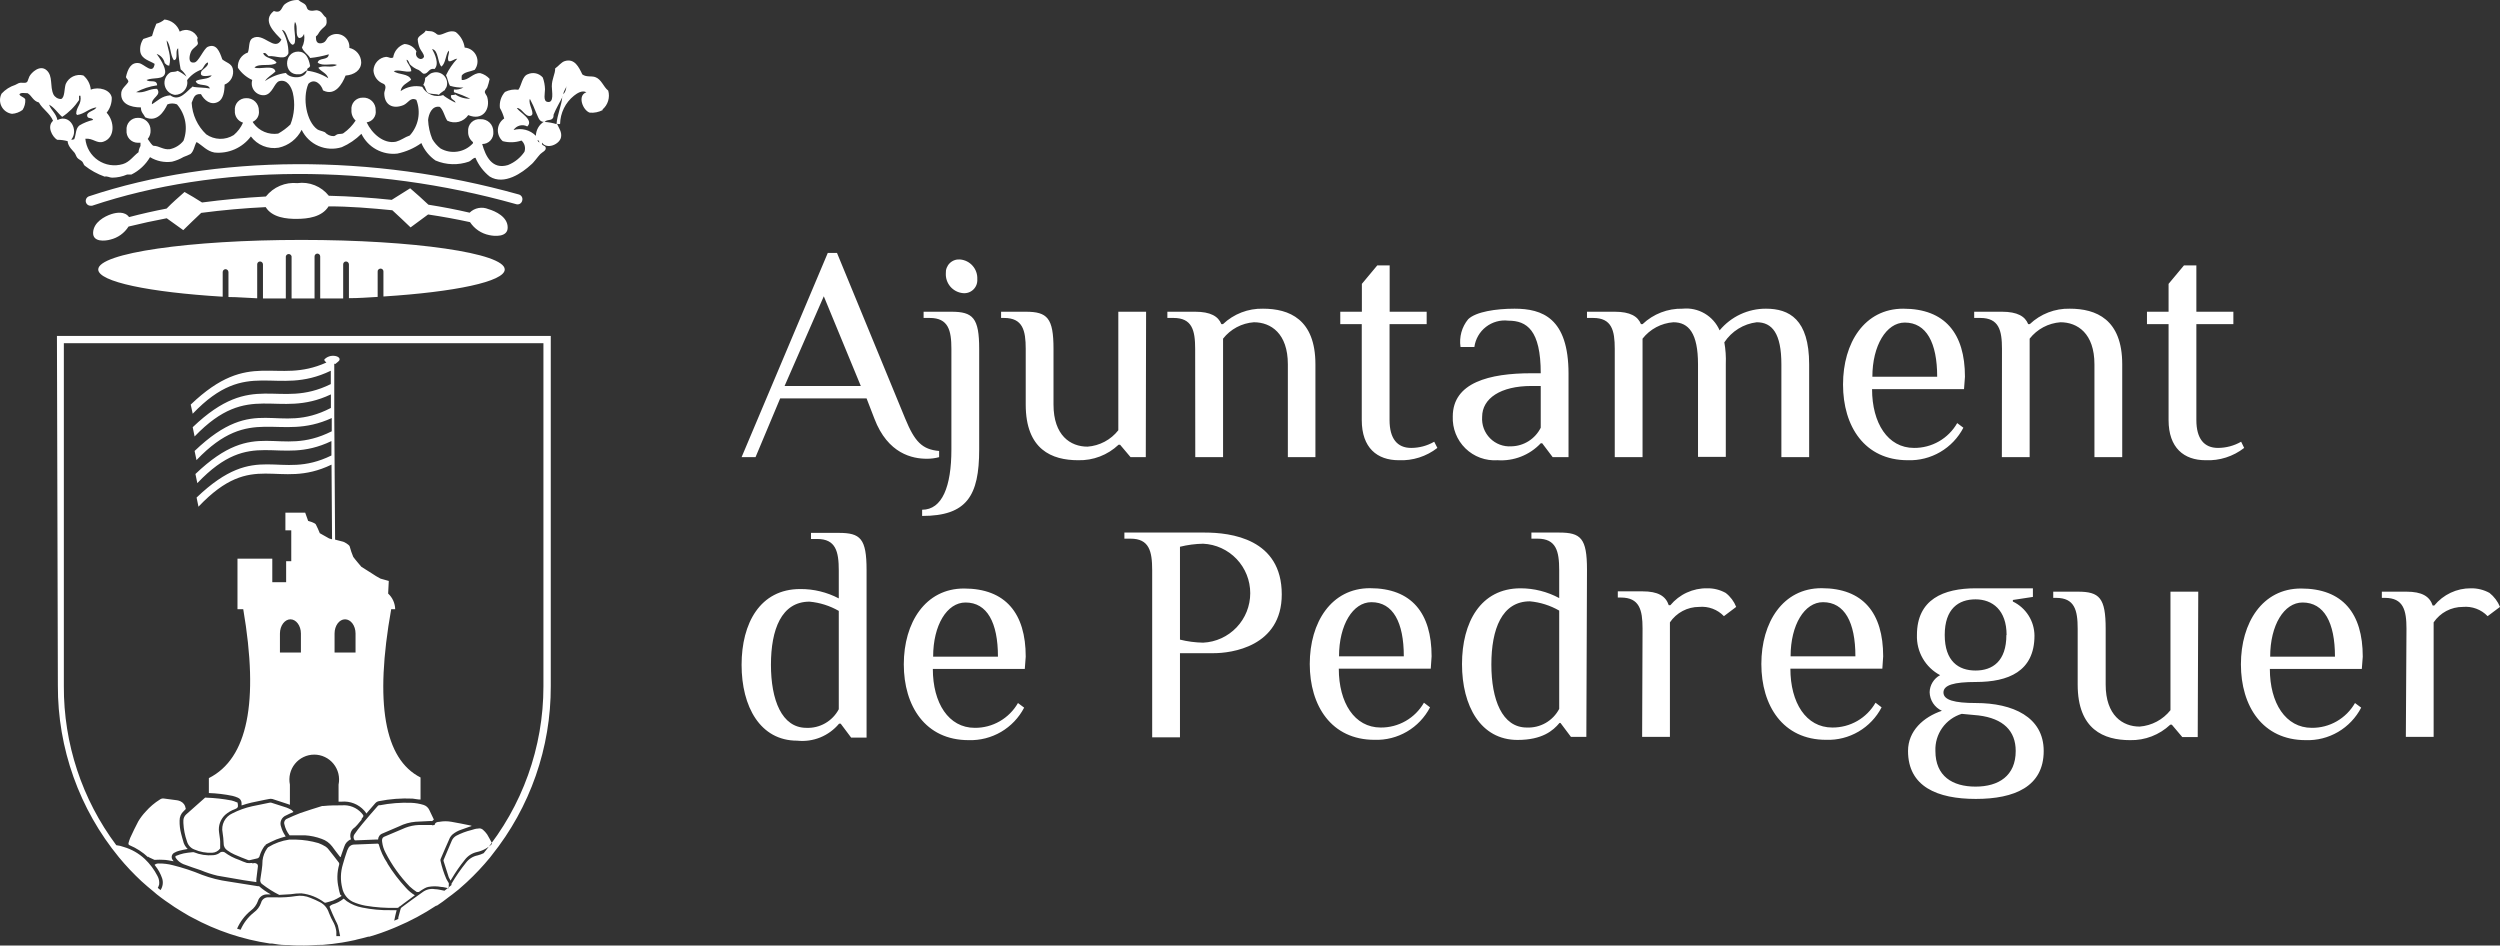 <svg width="156" height="59" viewBox="0 0 156 59" fill="none" xmlns="http://www.w3.org/2000/svg">
<rect x="0" y="0" width="156" height="59" fill="#333333" stroke="none"/>
<path fill-rule="evenodd" clip-rule="evenodd" d="M32.183 12.733C23.16 10.194 13.523 10.233 5.744 12.838H5.653C5.589 12.84 5.527 12.821 5.475 12.784C5.423 12.748 5.385 12.695 5.365 12.635C5.34 12.558 5.346 12.475 5.381 12.402C5.416 12.33 5.479 12.274 5.555 12.248C13.445 9.623 23.219 9.57 32.379 12.136C32.417 12.147 32.453 12.165 32.484 12.189C32.516 12.214 32.542 12.245 32.561 12.279C32.581 12.314 32.593 12.352 32.598 12.392C32.602 12.432 32.599 12.472 32.588 12.51C32.58 12.553 32.562 12.595 32.536 12.63C32.51 12.666 32.476 12.696 32.438 12.717C32.399 12.738 32.356 12.751 32.312 12.754C32.268 12.756 32.224 12.749 32.183 12.733ZM31.496 16.815C31.496 15.797 25.817 14.971 18.81 14.971C11.803 14.971 6.13 15.797 6.13 16.815C6.13 17.582 9.33 18.238 13.896 18.514V16.979C13.896 16.931 13.915 16.885 13.948 16.851C13.981 16.817 14.025 16.797 14.073 16.795C14.121 16.797 14.167 16.816 14.201 16.851C14.235 16.885 14.255 16.93 14.256 16.979V18.534C14.832 18.534 15.434 18.593 16.049 18.613V16.5C16.048 16.476 16.052 16.452 16.06 16.43C16.069 16.407 16.082 16.387 16.098 16.37C16.115 16.353 16.134 16.339 16.156 16.33C16.178 16.321 16.202 16.316 16.225 16.316C16.274 16.316 16.321 16.335 16.355 16.37C16.389 16.404 16.409 16.451 16.409 16.5V18.626H17.835V16.001C17.843 15.959 17.865 15.921 17.898 15.894C17.931 15.867 17.972 15.852 18.015 15.852C18.057 15.852 18.099 15.867 18.131 15.894C18.164 15.921 18.187 15.959 18.195 16.001V18.626H19.628V16.001C19.628 15.954 19.646 15.909 19.679 15.876C19.712 15.842 19.757 15.824 19.804 15.824C19.851 15.824 19.896 15.842 19.929 15.876C19.962 15.909 19.981 15.954 19.981 16.001V18.626H21.414V16.5C21.413 16.476 21.417 16.452 21.425 16.43C21.434 16.407 21.447 16.387 21.463 16.37C21.48 16.353 21.499 16.339 21.521 16.33C21.543 16.321 21.567 16.316 21.59 16.316C21.639 16.316 21.686 16.335 21.72 16.37C21.754 16.404 21.773 16.451 21.773 16.5V18.606C22.389 18.606 22.99 18.56 23.566 18.527V16.979C23.561 16.952 23.562 16.925 23.569 16.898C23.575 16.872 23.588 16.848 23.605 16.827C23.622 16.806 23.644 16.789 23.668 16.778C23.692 16.766 23.719 16.76 23.746 16.76C23.773 16.76 23.8 16.766 23.824 16.778C23.849 16.789 23.87 16.806 23.887 16.827C23.904 16.848 23.917 16.872 23.924 16.898C23.93 16.925 23.931 16.952 23.926 16.979V18.501C28.381 18.219 31.496 17.569 31.496 16.815ZM31.679 14.19C31.679 13.534 30.927 13.179 30.475 13.048C30.28 12.965 30.064 12.942 29.856 12.982C29.647 13.021 29.455 13.122 29.304 13.271C28.46 13.074 27.596 12.91 26.733 12.773C26.362 12.423 25.983 12.081 25.594 11.749L24.443 12.471C23.134 12.333 21.826 12.248 20.517 12.215C20.287 11.924 19.984 11.698 19.64 11.56C19.296 11.422 18.922 11.376 18.555 11.427C18.184 11.391 17.81 11.448 17.468 11.594C17.125 11.739 16.824 11.969 16.592 12.261C15.257 12.335 13.929 12.46 12.607 12.635C12.248 12.405 11.881 12.182 11.515 11.979C11.135 12.32 10.762 12.635 10.396 13.015C9.611 13.166 8.826 13.343 8.054 13.547C7.786 13.173 7.275 13.258 6.961 13.357C6.51 13.501 5.842 13.875 5.81 14.505C5.777 15.135 6.588 15.036 6.883 14.951C7.354 14.839 7.762 14.547 8.021 14.137C8.813 13.941 9.604 13.77 10.403 13.619L11.436 14.361C11.803 14 12.176 13.639 12.555 13.284C13.89 13.109 15.231 12.989 16.579 12.924C16.984 13.58 17.887 13.665 18.541 13.658C19.196 13.652 20.085 13.553 20.504 12.877C21.813 12.877 23.16 12.989 24.482 13.12C24.868 13.475 25.248 13.829 25.62 14.19L26.713 13.383C27.59 13.514 28.46 13.671 29.33 13.862C29.466 14.068 29.641 14.246 29.845 14.385C30.049 14.523 30.279 14.62 30.521 14.669C30.822 14.741 31.698 14.826 31.679 14.183V14.19ZM27.753 5.66C27.753 5.548 27.871 5.476 27.884 5.358C27.911 5.239 27.907 5.115 27.871 4.999C27.835 4.883 27.77 4.778 27.681 4.695C27.592 4.612 27.483 4.554 27.365 4.526C27.247 4.498 27.124 4.502 27.008 4.538C26.785 4.583 26.68 4.78 26.53 4.859C26.529 5.013 26.489 5.165 26.412 5.299C26.576 5.417 26.536 5.66 26.7 5.778C26.864 5.896 27.178 5.843 27.387 5.916C27.485 5.791 27.629 5.725 27.734 5.627L27.753 5.66ZM37.613 6.867C37.363 6.997 37.082 7.054 36.802 7.031C36.363 6.887 36.01 5.948 36.592 5.758C36.318 5.607 35.997 5.83 35.814 5.975C35.551 6.186 35.337 6.452 35.188 6.754C35.039 7.057 34.958 7.389 34.95 7.727C34.917 7.766 34.832 7.727 34.76 7.727C34.885 8.015 35.068 8.238 35.009 8.56C34.924 9.013 34.119 9.347 33.825 8.901C33.766 9.124 34.028 9.039 34.054 9.223C34.08 9.406 33.844 9.485 33.714 9.616C33.583 9.748 33.282 10.174 33.138 10.273C32.608 10.771 31.463 11.585 30.554 11.014C30.166 10.706 29.862 10.304 29.67 9.846C29.52 9.846 29.415 10.017 29.271 10.082C28.589 10.321 27.843 10.298 27.178 10.017C26.785 9.747 26.478 9.368 26.294 8.927C25.846 9.248 25.335 9.471 24.796 9.584C24.341 9.637 23.88 9.546 23.478 9.325C23.076 9.104 22.752 8.763 22.552 8.35C22.2 8.702 21.785 8.985 21.329 9.183C20.851 9.334 20.335 9.308 19.875 9.109C19.415 8.911 19.041 8.553 18.823 8.101C18.682 8.382 18.48 8.628 18.232 8.821C17.984 9.014 17.697 9.149 17.39 9.216C17.065 9.27 16.731 9.232 16.425 9.109C16.119 8.985 15.853 8.779 15.656 8.514C15.395 8.863 15.048 9.139 14.649 9.315C14.25 9.491 13.813 9.561 13.379 9.518C12.902 9.426 12.66 9.098 12.267 8.862C12.123 9.091 12.11 9.419 11.888 9.61C11.748 9.68 11.604 9.742 11.456 9.794C11.231 9.926 10.989 10.025 10.736 10.089C10.259 10.157 9.774 10.057 9.362 9.807C9.089 10.273 8.687 10.649 8.204 10.889C8.139 10.889 8.034 10.889 7.936 10.889C7.638 11.018 7.318 11.085 6.994 11.086C6.83 11.086 6.699 10.975 6.529 11.021C6.078 10.861 5.656 10.629 5.28 10.332C5.214 10.266 5.201 10.168 5.136 10.089C5.07 10.01 4.907 9.944 4.828 9.853C4.75 9.761 4.724 9.629 4.652 9.531C4.58 9.433 4.233 9.144 4.22 8.809C4.007 8.75 3.787 8.721 3.566 8.724C3.258 8.534 2.911 7.891 3.31 7.536C3.108 7.057 2.656 6.814 2.427 6.395C2.054 6.296 1.995 5.981 1.727 5.817C1.557 5.817 1.289 5.751 1.21 5.889C1.289 6.047 1.505 6.047 1.577 6.204C1.593 6.436 1.534 6.666 1.407 6.86C1.216 7.002 0.989 7.086 0.752 7.103C0.614 7.085 0.483 7.034 0.369 6.954C0.255 6.874 0.162 6.768 0.098 6.644C0.033 6.521 -7.40767e-05 6.383 1.22969e-07 6.244C7.43227e-05 6.104 0.034 5.967 0.098 5.843C0.329 5.591 0.623 5.403 0.949 5.299C1.178 5.194 1.158 5.141 1.465 5.167C1.773 5.194 1.714 5.01 1.832 4.774C1.95 4.538 2.486 4.013 2.905 4.38C3.324 4.748 3.095 5.377 3.337 5.896C3.383 5.981 3.451 6.052 3.533 6.102C3.616 6.152 3.711 6.178 3.808 6.178C4.05 6.106 4.004 5.522 4.102 5.24C4.193 5.035 4.353 4.869 4.554 4.771C4.756 4.674 4.985 4.652 5.201 4.708C5.467 4.93 5.634 5.249 5.666 5.594C6.156 5.391 6.896 5.594 6.974 6.093C6.982 6.434 6.869 6.767 6.654 7.031C7.164 7.589 7.184 8.58 6.471 8.835C6.045 8.993 5.816 8.606 5.326 8.658C5.351 8.927 5.436 9.187 5.573 9.419C5.711 9.652 5.898 9.851 6.121 10.002C6.345 10.153 6.598 10.253 6.865 10.294C7.131 10.335 7.403 10.316 7.661 10.24C8.087 10.115 8.316 9.741 8.643 9.498C8.656 9.362 8.699 9.23 8.767 9.111C8.767 9.045 8.767 8.973 8.767 8.908H8.597C8.498 8.907 8.401 8.886 8.311 8.846C8.221 8.805 8.14 8.746 8.074 8.673C8.008 8.599 7.958 8.513 7.928 8.419C7.897 8.325 7.887 8.225 7.897 8.127C7.887 8.029 7.897 7.93 7.928 7.836C7.959 7.742 8.008 7.656 8.075 7.583C8.141 7.51 8.221 7.452 8.311 7.412C8.401 7.372 8.499 7.352 8.597 7.353C8.701 7.347 8.805 7.363 8.902 7.4C9 7.437 9.089 7.493 9.164 7.566C9.239 7.638 9.298 7.726 9.338 7.822C9.377 7.919 9.397 8.022 9.395 8.127C9.407 8.324 9.344 8.519 9.218 8.671C9.356 8.868 9.493 9.085 9.585 9.098C9.925 9.098 10.187 9.36 10.599 9.308C10.935 9.239 11.236 9.053 11.449 8.783C11.592 8.403 11.63 7.991 11.559 7.592C11.487 7.192 11.309 6.819 11.044 6.513C10.852 6.437 10.64 6.437 10.448 6.513C10.219 6.992 9.794 7.648 9.061 7.32C8.97 7.123 8.787 7.011 8.793 6.703C8.139 6.703 7.485 6.473 7.57 5.765C7.609 5.496 7.858 5.351 8.008 5.108C8.008 4.957 7.897 4.931 7.858 4.813C7.969 4.308 8.178 3.862 8.675 3.94C9.016 3.999 9.546 4.695 9.65 3.986C9.336 3.783 8.839 3.698 8.754 3.232C8.717 2.951 8.784 2.666 8.944 2.431C9.133 2.379 9.297 2.307 9.487 2.248C9.557 1.985 9.647 1.729 9.755 1.48C9.943 1.434 10.118 1.344 10.265 1.217C10.479 1.239 10.682 1.321 10.85 1.455C11.018 1.589 11.145 1.768 11.214 1.972C11.312 1.916 11.421 1.882 11.533 1.872C11.646 1.861 11.759 1.875 11.866 1.913C11.972 1.95 12.07 2.01 12.151 2.088C12.233 2.166 12.297 2.261 12.339 2.366C12.254 2.536 12.385 2.635 12.339 2.753C12.293 2.871 12.051 2.996 11.947 3.173C11.842 3.35 11.672 3.96 12.11 3.901C12.385 3.901 12.706 3.028 12.974 2.917C13.504 2.7 13.7 3.206 13.87 3.704C14.099 3.901 14.446 3.954 14.524 4.282C14.574 4.482 14.549 4.693 14.456 4.876C14.362 5.06 14.205 5.203 14.014 5.279C14.014 5.686 13.935 6.191 13.615 6.355C13.15 6.604 12.738 6.244 12.542 5.876C12.097 5.824 12.078 6.165 11.96 6.414C11.999 7.163 12.325 7.868 12.869 8.383C13.119 8.558 13.415 8.655 13.719 8.664C14.024 8.672 14.324 8.59 14.583 8.429C14.834 8.219 15.033 7.954 15.165 7.654C15.008 7.607 14.872 7.507 14.779 7.371C14.686 7.235 14.642 7.071 14.655 6.906C14.644 6.808 14.654 6.708 14.684 6.613C14.714 6.519 14.764 6.432 14.83 6.358C14.896 6.284 14.977 6.225 15.068 6.185C15.158 6.145 15.256 6.125 15.355 6.125C15.46 6.12 15.564 6.136 15.662 6.173C15.761 6.21 15.85 6.267 15.925 6.341C16 6.414 16.059 6.502 16.098 6.6C16.137 6.697 16.156 6.801 16.154 6.906C16.174 7.049 16.147 7.194 16.078 7.32C16.008 7.445 15.899 7.544 15.767 7.602C15.78 7.63 15.796 7.656 15.813 7.681C15.985 7.922 16.22 8.112 16.493 8.227C16.765 8.343 17.065 8.381 17.357 8.337C17.636 8.18 17.893 7.989 18.123 7.766C18.371 7.14 18.423 6.454 18.273 5.797C18.182 5.437 17.933 4.931 17.429 5.062C17.109 5.148 17.011 5.896 16.487 5.942C16.369 5.949 16.25 5.928 16.142 5.879C16.033 5.83 15.938 5.756 15.865 5.663C15.792 5.569 15.742 5.459 15.72 5.342C15.699 5.225 15.706 5.104 15.741 4.99C15.378 4.825 15.068 4.561 14.845 4.229C14.827 4.024 14.879 3.818 14.991 3.645C15.104 3.473 15.271 3.343 15.466 3.278C15.578 3.009 15.499 2.556 15.735 2.398C16.435 1.959 17.135 3.284 17.56 2.471C17.2 2.083 16.291 1.303 17.089 0.686C17.56 0.863 17.554 0.469 17.743 0.286C17.99 0.081 18.307 -0.02 18.627 0.003C18.77 0.148 18.967 0.181 19.071 0.318C19.176 0.456 19.124 0.614 19.359 0.66C19.595 0.705 19.686 0.601 19.85 0.66C20.112 0.725 20.118 0.929 20.354 1.106C20.458 1.65 20.275 1.585 20 1.906C19.85 2.083 19.87 2.156 19.713 2.274C19.713 2.274 19.713 2.339 19.713 2.326C19.713 2.536 19.765 2.759 20.079 2.694C20.393 2.628 20.334 2.379 20.583 2.241C20.709 2.162 20.854 2.121 21.002 2.12C21.15 2.12 21.295 2.16 21.422 2.238C21.548 2.316 21.65 2.427 21.717 2.56C21.784 2.692 21.812 2.841 21.8 2.989C22.006 3.033 22.191 3.146 22.325 3.309C22.459 3.473 22.535 3.676 22.539 3.888C22.539 4.38 22.101 4.675 21.564 4.715C21.361 5.233 20.91 6.027 20.157 5.64C20.046 5.246 19.614 4.853 19.241 5.233C18.855 6.145 19.13 7.595 19.804 8.074C19.909 8.147 20.118 8.173 20.275 8.252C20.344 8.33 20.428 8.392 20.523 8.434C20.618 8.476 20.721 8.496 20.825 8.494C20.91 8.494 20.962 8.409 21.067 8.376C21.172 8.343 21.355 8.376 21.44 8.304C21.738 8.094 21.993 7.829 22.192 7.523C22.102 7.441 22.032 7.339 21.987 7.225C21.941 7.111 21.922 6.989 21.93 6.867C21.919 6.769 21.929 6.669 21.959 6.575C21.99 6.481 22.04 6.394 22.106 6.321C22.172 6.248 22.253 6.189 22.344 6.15C22.434 6.111 22.532 6.091 22.631 6.093C22.737 6.085 22.845 6.1 22.945 6.137C23.046 6.174 23.137 6.232 23.214 6.307C23.29 6.382 23.35 6.473 23.39 6.572C23.429 6.672 23.447 6.779 23.442 6.887C23.455 6.973 23.45 7.061 23.429 7.146C23.407 7.23 23.369 7.31 23.317 7.379C23.265 7.449 23.199 7.507 23.124 7.551C23.049 7.595 22.965 7.623 22.879 7.635C23.206 8.33 23.939 9 24.711 8.842C24.859 8.796 25.001 8.734 25.136 8.658C25.273 8.576 25.418 8.508 25.568 8.455C25.837 8.16 26.019 7.795 26.091 7.402C26.164 7.009 26.126 6.603 25.98 6.23C25.601 6.04 25.477 6.434 25.176 6.559C24.521 6.828 23.978 6.559 23.978 5.811C23.978 5.699 24.083 5.535 24.044 5.371C24.005 5.207 23.854 5.227 23.71 5.115C23.591 5.034 23.493 4.927 23.423 4.802C23.352 4.677 23.312 4.537 23.304 4.393C23.313 4.18 23.397 3.977 23.543 3.822C23.688 3.666 23.885 3.569 24.096 3.547C24.247 3.547 24.364 3.671 24.534 3.586C24.562 3.395 24.642 3.215 24.766 3.067C24.889 2.918 25.052 2.807 25.235 2.746C25.389 2.751 25.539 2.796 25.671 2.877C25.803 2.957 25.912 3.07 25.987 3.206C25.836 3.573 26.294 3.862 26.458 3.547C26.458 3.343 26.275 3.192 26.196 3.009C26.119 2.83 26.075 2.639 26.065 2.444C26.111 2.202 26.458 2.136 26.569 1.906C26.72 1.972 26.864 1.906 27.06 1.998C27.256 2.09 27.243 2.175 27.393 2.175C27.675 2.175 28.048 1.821 28.447 2.005C28.746 2.244 28.942 2.589 28.996 2.969C29.152 2.981 29.301 3.034 29.429 3.124C29.556 3.214 29.657 3.336 29.721 3.479C29.785 3.621 29.809 3.779 29.791 3.934C29.773 4.089 29.713 4.236 29.618 4.36C29.337 4.472 28.964 4.492 28.813 4.715C28.802 4.806 28.802 4.899 28.813 4.99C29.219 5.036 29.533 4.524 29.971 4.564C30.196 4.625 30.399 4.75 30.554 4.925C30.519 5.103 30.471 5.279 30.41 5.45C30.37 5.548 30.259 5.627 30.253 5.725C30.246 5.824 30.377 5.955 30.403 6.053C30.625 6.834 30.109 7.556 29.219 7.182C29.079 7.388 28.87 7.537 28.629 7.601C28.389 7.664 28.134 7.639 27.91 7.53C27.734 7.267 27.675 6.874 27.446 6.67C26.949 6.572 26.746 7.129 26.713 7.49C26.732 7.898 26.82 8.3 26.975 8.678C27.106 8.904 27.279 9.102 27.485 9.262C27.809 9.448 28.187 9.517 28.555 9.458C28.924 9.4 29.262 9.217 29.513 8.94C29.513 8.94 29.513 8.895 29.513 8.868C29.414 8.791 29.335 8.691 29.283 8.577C29.23 8.463 29.206 8.338 29.212 8.212C29.201 8.108 29.213 8.002 29.248 7.903C29.283 7.804 29.339 7.714 29.413 7.639C29.487 7.565 29.577 7.508 29.676 7.473C29.775 7.439 29.88 7.426 29.984 7.438C30.089 7.432 30.194 7.449 30.291 7.486C30.39 7.523 30.479 7.58 30.554 7.653C30.629 7.726 30.688 7.815 30.727 7.912C30.767 8.009 30.785 8.114 30.783 8.219C30.794 8.316 30.784 8.415 30.754 8.508C30.724 8.602 30.675 8.687 30.609 8.76C30.544 8.833 30.463 8.891 30.373 8.93C30.284 8.969 30.187 8.988 30.089 8.986C30.298 9.741 30.704 10.601 31.698 10.299C32.116 10.132 32.473 9.844 32.726 9.472C32.767 9.35 32.772 9.218 32.74 9.093C32.707 8.968 32.639 8.856 32.542 8.77C32.164 8.897 31.757 8.911 31.371 8.809C31.268 8.719 31.187 8.606 31.134 8.479C31.081 8.352 31.058 8.215 31.067 8.078C31.076 7.941 31.116 7.807 31.185 7.688C31.254 7.569 31.349 7.468 31.463 7.392C31.401 7.163 31.311 6.942 31.195 6.736C31.173 6.557 31.19 6.375 31.244 6.203C31.298 6.031 31.389 5.873 31.509 5.738C31.767 5.607 32.06 5.558 32.346 5.601C32.549 5.332 32.575 4.754 32.942 4.629C33.098 4.559 33.273 4.541 33.441 4.579C33.609 4.617 33.76 4.708 33.871 4.839C33.956 5.075 34.003 5.323 34.008 5.574C34.008 5.811 33.884 6.296 34.145 6.355C34.603 6.467 34.433 5.699 34.433 5.391C34.433 4.912 34.649 4.623 34.643 4.269C34.858 4.124 35.016 3.881 35.251 3.809C35.86 3.632 36.121 4.19 36.337 4.643C36.579 4.826 36.893 4.728 37.135 4.807C37.534 4.944 37.652 5.423 37.953 5.653C38.013 5.864 38.011 6.087 37.947 6.297C37.884 6.507 37.761 6.693 37.593 6.834L37.613 6.867ZM5.829 7.523C5.764 7.28 5.45 7.464 5.437 7.208C5.424 6.952 5.914 6.926 6.019 6.696C5.528 6.775 5.299 7.097 4.815 7.175C4.815 7.175 4.769 7.136 4.756 7.097C4.756 6.657 5.11 6.513 5.018 5.975H4.933V6.244C4.655 6.661 4.297 7.018 3.88 7.293C3.592 7.051 3.402 6.709 3.062 6.532C3.199 6.893 3.5 7.077 3.585 7.49C4.383 7.084 4.926 8.147 4.442 8.717C4.534 8.717 4.573 8.717 4.632 8.685C4.763 8.363 4.704 8.028 4.959 7.825C5.224 7.668 5.51 7.553 5.81 7.484L5.829 7.523ZM12.064 5.423C12.378 5.469 12.719 5.456 13.098 5.522C12.987 5.174 12.313 5.43 12.215 5.062C12.483 4.885 13.039 4.977 13.209 4.702C12.856 4.754 12.437 4.826 12.555 4.479C12.601 4.328 13.072 4.118 12.967 3.894C12.764 3.973 12.725 4.209 12.575 4.341C12.219 4.468 11.908 4.696 11.678 4.997C11.699 5.109 11.696 5.225 11.667 5.335C11.639 5.446 11.587 5.549 11.514 5.637C11.442 5.726 11.351 5.797 11.248 5.846C11.146 5.895 11.033 5.921 10.919 5.922C10.764 5.901 10.619 5.832 10.504 5.725C10.389 5.618 10.31 5.478 10.278 5.324C10.245 5.17 10.261 5.01 10.324 4.866C10.386 4.721 10.491 4.6 10.625 4.518C10.756 4.459 10.9 4.518 11.083 4.419C11.284 4.514 11.471 4.635 11.639 4.78C11.551 4.605 11.426 4.451 11.273 4.328C11.187 3.895 11.134 3.456 11.116 3.015C10.893 3.14 11.162 3.717 10.848 3.757C10.612 3.435 10.664 2.805 10.396 2.523C10.442 3.028 10.723 3.488 10.56 4.098C10.416 4.098 10.363 4.006 10.278 3.94C10.252 3.809 10.191 3.686 10.103 3.585C10.014 3.483 9.901 3.407 9.774 3.363C9.945 3.593 10.357 4.196 10.304 4.544C10.226 5.01 9.565 4.807 9.146 4.99C9.33 5.174 9.735 4.938 9.801 5.266C9.801 5.266 9.801 5.266 9.801 5.325C9.343 5.388 8.9 5.532 8.492 5.751C9.042 5.83 9.284 5.528 9.801 5.542C10.108 5.961 9.434 6.08 9.48 6.506C9.84 6.296 10.082 5.988 10.625 5.948C11.201 6.381 11.665 5.666 12.045 5.384L12.064 5.423ZM19.176 4.413C19.642 4.472 20.088 4.634 20.485 4.885C20.387 4.551 20.04 4.479 19.863 4.229C20.236 4.026 20.642 4.282 21.028 4.052C20.72 3.927 20.144 4.164 19.824 3.908C19.902 3.56 20.478 3.803 20.517 3.389C20.137 3.502 19.747 3.578 19.353 3.619C19.209 3.363 18.934 3.245 18.842 2.963C18.979 2.703 19.025 2.405 18.973 2.116C18.914 2.241 18.849 2.366 18.659 2.372C18.384 2.182 18.627 1.664 18.404 1.368C18.293 1.742 18.463 2.215 18.404 2.595C18.404 2.667 18.365 2.786 18.247 2.792C17.913 2.628 17.94 1.926 17.593 1.86C17.865 2.299 18.005 2.807 17.998 3.324C17.802 3.803 17.246 3.461 16.755 3.501C16.657 3.422 16.572 3.245 16.422 3.324C16.559 3.671 17.076 3.599 17.259 3.921C16.919 4.183 16.18 3.921 15.879 4.209C16.166 4.367 17.109 4.006 17.187 4.465C16.984 4.669 16.697 4.793 16.533 5.062C16.922 4.789 17.371 4.613 17.841 4.551C18.064 4.912 19.052 4.964 19.157 4.374L19.176 4.413ZM27.681 5.968C27.916 6.137 28.166 6.285 28.427 6.408C28.381 6.198 28.107 6.244 28.139 5.955C28.198 5.902 28.342 5.955 28.408 5.889C28.683 6.077 29.011 6.171 29.343 6.158C29.012 6 28.671 5.864 28.323 5.751C28.323 5.673 28.323 5.653 28.323 5.587C28.529 5.607 28.736 5.563 28.918 5.463C28.632 5.473 28.347 5.436 28.074 5.351C27.963 5.167 27.937 4.898 27.832 4.695C28.011 4.318 28.247 3.97 28.532 3.665C28.329 3.665 28.185 3.868 27.995 3.816C27.865 3.606 28.087 3.284 27.995 3.16C27.793 3.442 27.819 3.94 27.544 4.157C27.276 3.868 27.387 3.166 26.962 3.055C27.125 3.343 27.433 3.999 27.112 4.308C26.759 4.223 26.733 4.603 26.458 4.603C26.353 4.603 26.275 4.446 26.124 4.367C25.914 4.291 25.724 4.167 25.568 4.006C25.529 3.901 25.444 3.698 25.365 3.737C25.431 3.999 25.627 4.118 25.66 4.393C25.66 4.393 25.66 4.393 25.66 4.446C25.339 4.551 24.862 4.301 24.574 4.446C24.875 4.682 25.503 4.57 25.653 4.977C25.405 5.194 25.051 5.305 24.999 5.686C25.192 5.549 25.412 5.454 25.644 5.408C25.877 5.361 26.116 5.364 26.347 5.417C26.47 5.647 26.67 5.825 26.913 5.919C27.155 6.013 27.423 6.016 27.668 5.929L27.681 5.968ZM33.655 8.921C33.655 8.809 33.615 8.757 33.537 8.737C33.544 8.767 33.556 8.795 33.574 8.82C33.592 8.845 33.615 8.866 33.642 8.881L33.655 8.921ZM33.962 7.608C33.629 7.608 33.602 7.326 33.452 7.024C33.342 6.732 33.213 6.447 33.066 6.171C32.922 6.493 33.452 7.136 33.105 7.228C32.758 7.32 32.562 6.709 32.248 6.742C32.405 7.005 33.341 7.484 32.902 7.891C32.758 7.813 32.589 7.793 32.43 7.835C32.272 7.876 32.134 7.976 32.045 8.114C32.288 8.042 32.546 8.037 32.792 8.101C33.037 8.164 33.261 8.294 33.439 8.475C33.442 8.296 33.491 8.121 33.58 7.966C33.669 7.811 33.796 7.681 33.949 7.589L33.962 7.608ZM35.101 6.04C34.963 6.335 34.688 6.775 34.544 7.156C34.544 7.221 34.544 7.313 34.499 7.372C34.381 7.549 34.139 7.431 33.988 7.608C34.239 7.625 34.488 7.671 34.728 7.746C34.76 7.182 35.061 6.526 35.087 6.021L35.101 6.04ZM35.349 5.384C35.29 5.561 35.166 5.673 35.153 5.883C35.275 5.746 35.34 5.567 35.336 5.384H35.349ZM19.353 4.124C19.261 3.606 19.071 3.225 18.613 3.219C17.678 3.219 17.665 4.734 18.666 4.636C18.888 4.636 18.973 4.472 19.17 4.374C19.143 4.216 19.333 4.255 19.34 4.124H19.353ZM28.192 52.458L27.681 53.659C27.671 53.684 27.671 53.712 27.681 53.737C27.786 54.072 27.891 54.394 28.002 54.741C28.034 54.814 28.071 54.884 28.113 54.951L28.185 54.833C28.43 54.418 28.706 54.021 29.009 53.646C29.195 53.404 29.459 53.234 29.755 53.167C30.105 53.094 30.427 52.924 30.684 52.675C30.695 52.662 30.701 52.645 30.701 52.629C30.701 52.612 30.695 52.596 30.684 52.583C30.586 52.412 30.501 52.228 30.396 52.064C30.32 51.955 30.229 51.856 30.128 51.769C30.087 51.735 30.038 51.711 29.986 51.699C29.933 51.688 29.879 51.689 29.827 51.703C29.69 51.703 29.553 51.756 29.415 51.795C29.083 51.876 28.763 51.997 28.46 52.156C28.341 52.226 28.247 52.331 28.192 52.458ZM26.955 51.48H26.131C25.846 51.491 25.566 51.549 25.3 51.651L23.952 52.222C23.927 52.235 23.904 52.254 23.886 52.276C23.868 52.299 23.855 52.325 23.848 52.353C23.834 52.418 23.834 52.485 23.848 52.55C23.877 52.78 23.948 53.002 24.057 53.206C24.453 53.982 24.962 54.694 25.568 55.319C25.704 55.445 25.851 55.559 26.006 55.66C26.052 55.66 26.085 55.66 26.137 55.66C26.248 55.578 26.364 55.504 26.484 55.437C26.555 55.395 26.633 55.364 26.713 55.345C26.983 55.292 27.261 55.292 27.531 55.345C27.688 55.345 27.838 55.404 28.002 55.43C28.002 55.358 28.002 55.286 28.002 55.22C28.012 55.182 28.012 55.141 28.002 55.102C27.956 55.017 27.897 54.938 27.852 54.846C27.692 54.479 27.57 54.096 27.485 53.705C27.479 53.679 27.479 53.652 27.485 53.626C27.681 53.173 27.871 52.72 28.074 52.274C28.117 52.194 28.175 52.123 28.244 52.064C28.405 51.933 28.589 51.833 28.787 51.769C29.009 51.684 29.232 51.618 29.441 51.539L29.343 51.507C28.957 51.428 28.571 51.349 28.185 51.283C27.928 51.234 27.664 51.234 27.407 51.283C27.282 51.283 27.145 51.323 27.119 51.48C27.064 51.483 27.009 51.489 26.955 51.5V51.48ZM24.175 53.862C23.93 53.501 23.746 53.102 23.632 52.681C23.632 52.681 23.592 52.642 23.579 52.642L22.101 52.701C22.017 52.701 21.935 52.727 21.866 52.775C21.797 52.823 21.744 52.891 21.715 52.97C21.686 53.017 21.664 53.068 21.649 53.121C21.558 53.39 21.466 53.665 21.394 53.941C21.247 54.418 21.234 54.926 21.355 55.411C21.391 55.595 21.468 55.768 21.582 55.917C21.695 56.066 21.841 56.187 22.009 56.27C22.261 56.381 22.524 56.462 22.794 56.513C23.442 56.623 24.1 56.669 24.757 56.651C24.816 56.651 24.888 56.651 24.901 56.572C24.914 56.569 24.927 56.569 24.94 56.572L25.169 56.395L25.889 55.864C25.681 55.74 25.494 55.585 25.333 55.404C24.898 54.936 24.51 54.426 24.175 53.882V53.862ZM23.677 50.233C23.634 50.242 23.595 50.265 23.566 50.299C23.246 50.667 22.912 51.041 22.604 51.421C22.427 51.63 22.261 51.849 22.107 52.077C22.077 52.124 22.061 52.179 22.061 52.235C22.061 52.291 22.077 52.346 22.107 52.392C22.113 52.409 22.125 52.423 22.141 52.432C22.157 52.44 22.175 52.443 22.192 52.438L23.501 52.386H23.592C23.595 52.304 23.622 52.224 23.67 52.158C23.717 52.091 23.784 52.04 23.861 52.012L24.901 51.566C25.224 51.405 25.575 51.307 25.934 51.277L26.857 51.231C26.889 51.238 26.923 51.238 26.955 51.231C27.001 51.231 27.034 51.165 27.073 51.139C26.975 50.936 26.883 50.732 26.785 50.535C26.75 50.462 26.701 50.398 26.64 50.344C26.579 50.291 26.509 50.251 26.432 50.227C26.183 50.15 25.926 50.106 25.666 50.096C25 50.07 24.332 50.123 23.677 50.253V50.233ZM21.132 55.417C21.015 54.933 21.027 54.426 21.165 53.947C21.171 53.924 21.172 53.898 21.166 53.874C21.16 53.85 21.149 53.828 21.132 53.81C20.93 53.547 20.727 53.278 20.517 53.022C20.463 52.944 20.394 52.877 20.314 52.825C20.174 52.739 20.025 52.666 19.87 52.609C19.418 52.478 18.952 52.405 18.483 52.392H18.044C17.58 52.458 17.135 52.619 16.736 52.865C16.713 52.883 16.693 52.906 16.677 52.93C16.515 53.154 16.413 53.417 16.382 53.692C16.382 54.092 16.297 54.486 16.245 54.879C16.232 54.937 16.237 54.998 16.261 55.052C16.284 55.106 16.325 55.152 16.376 55.181C16.701 55.433 17.049 55.652 17.416 55.837C17.441 55.847 17.47 55.847 17.495 55.837L18.149 55.798C18.365 55.762 18.584 55.745 18.803 55.745C19.326 55.801 19.823 55.998 20.242 56.316C20.262 56.327 20.283 56.332 20.305 56.332C20.326 56.332 20.348 56.327 20.367 56.316C20.504 56.277 20.648 56.244 20.786 56.192C20.923 56.139 21.087 56.041 21.23 55.962C21.374 55.883 21.296 55.89 21.23 55.824C21.191 55.697 21.158 55.568 21.132 55.437V55.417ZM9.238 53.449C9.261 53.476 9.29 53.496 9.323 53.508L9.631 53.652C9.658 53.659 9.688 53.659 9.716 53.652C9.87 53.642 10.025 53.642 10.18 53.652C10.403 53.652 10.625 53.711 10.834 53.744L10.782 53.672C10.753 53.636 10.732 53.594 10.721 53.55C10.711 53.505 10.71 53.458 10.72 53.413C10.73 53.368 10.751 53.326 10.78 53.29C10.808 53.254 10.845 53.225 10.887 53.206C10.979 53.153 11.078 53.114 11.181 53.088C11.351 53.042 11.521 53.009 11.711 52.976C11.564 52.838 11.463 52.657 11.423 52.458C11.384 52.32 11.338 52.176 11.305 52.031C11.233 51.762 11.2 51.483 11.207 51.205C11.205 51.094 11.226 50.983 11.27 50.881C11.314 50.779 11.38 50.688 11.463 50.614L11.58 50.496C11.58 50.496 11.613 50.457 11.58 50.437C11.569 50.341 11.533 50.25 11.476 50.173C11.418 50.096 11.341 50.035 11.253 49.997C11.191 49.969 11.125 49.949 11.057 49.938L10.219 49.827C10.136 49.815 10.052 49.837 9.984 49.886C9.651 50.092 9.352 50.346 9.094 50.64C8.917 50.826 8.762 51.031 8.63 51.251C8.459 51.592 8.289 51.907 8.126 52.281C8.082 52.39 8.045 52.502 8.015 52.615C8.015 52.675 8.015 52.707 8.08 52.74C8.507 52.918 8.9 53.171 9.238 53.488V53.449ZM16.579 52.701C16.788 52.596 17.004 52.478 17.233 52.386C17.428 52.312 17.627 52.248 17.828 52.196L17.782 52.123C17.674 51.96 17.593 51.781 17.541 51.592C17.514 51.525 17.501 51.454 17.502 51.382C17.503 51.31 17.519 51.239 17.547 51.173C17.576 51.107 17.617 51.048 17.669 50.998C17.72 50.948 17.781 50.909 17.848 50.883C17.992 50.804 18.142 50.745 18.312 50.667C18.267 50.621 18.241 50.568 18.195 50.542C18.098 50.487 17.997 50.439 17.894 50.398L16.932 50.089C16.893 50.079 16.853 50.079 16.814 50.089L15.728 50.312C15.303 50.407 14.892 50.554 14.505 50.752C14.28 50.852 14.096 51.026 13.984 51.246C13.872 51.466 13.839 51.718 13.89 51.959C13.926 52.176 13.947 52.395 13.955 52.615C13.95 52.704 13.968 52.791 14.009 52.87C14.049 52.949 14.11 53.015 14.184 53.062C14.32 53.163 14.467 53.249 14.623 53.318C14.91 53.449 15.205 53.56 15.493 53.672C15.525 53.681 15.559 53.681 15.591 53.672L16.016 53.573C16.064 53.569 16.109 53.549 16.143 53.515C16.178 53.482 16.2 53.438 16.206 53.39C16.275 53.168 16.381 52.959 16.52 52.773C16.537 52.758 16.557 52.747 16.579 52.74V52.701ZM22.565 51.093C22.709 50.916 22.716 50.916 22.565 50.739C22.411 50.567 22.219 50.433 22.004 50.349C21.79 50.265 21.558 50.232 21.329 50.253C20.956 50.253 20.576 50.253 20.197 50.293H20.105C19.647 50.437 19.196 50.575 18.744 50.732C18.456 50.837 18.182 50.968 17.9 51.093C17.837 51.119 17.787 51.168 17.758 51.23C17.729 51.292 17.723 51.362 17.743 51.428C17.797 51.682 17.909 51.92 18.07 52.123C18.089 52.13 18.11 52.13 18.129 52.123C18.43 52.123 18.731 52.123 19.026 52.123C19.384 52.145 19.736 52.22 20.072 52.346C20.333 52.434 20.561 52.599 20.727 52.819C20.884 53.042 21.054 53.252 21.224 53.475H21.257C21.335 53.258 21.401 53.042 21.486 52.819C21.517 52.717 21.571 52.624 21.643 52.547C21.716 52.47 21.805 52.41 21.904 52.373C21.859 52.263 21.847 52.142 21.869 52.026C21.891 51.909 21.947 51.802 22.029 51.717C22.199 51.605 22.382 51.369 22.565 51.146V51.093ZM15.754 53.849H15.722C15.617 53.862 15.512 53.862 15.408 53.849C15.243 53.794 15.081 53.731 14.924 53.659C14.595 53.548 14.286 53.386 14.008 53.18C13.969 53.162 13.926 53.153 13.883 53.153C13.84 53.153 13.798 53.162 13.759 53.18C13.633 53.289 13.474 53.354 13.307 53.364C12.895 53.399 12.48 53.336 12.097 53.18C12.062 53.173 12.027 53.173 11.992 53.18C11.815 53.194 11.638 53.218 11.463 53.252C11.308 53.287 11.157 53.335 11.011 53.396C10.932 53.396 10.926 53.482 10.972 53.541C11.088 53.709 11.249 53.841 11.436 53.921C11.796 54.059 12.162 54.177 12.529 54.302C12.866 54.444 13.214 54.558 13.569 54.643L15.205 54.925L15.996 55.043C15.993 54.982 15.993 54.921 15.996 54.859L16.095 54.052C16.097 54.027 16.094 54.001 16.085 53.977C16.076 53.953 16.061 53.932 16.042 53.915C16.003 53.881 15.954 53.86 15.902 53.855C15.851 53.851 15.799 53.862 15.754 53.888V53.849ZM14.662 50.489C14.806 50.437 14.871 50.371 14.845 50.214C14.819 50.056 14.845 50.083 14.753 50.056C14.657 50.012 14.556 49.977 14.452 49.951C13.93 49.85 13.401 49.791 12.869 49.774C12.846 49.767 12.821 49.767 12.797 49.774L11.613 50.824C11.562 50.871 11.52 50.928 11.491 50.991C11.462 51.054 11.445 51.122 11.443 51.191V51.356C11.461 51.745 11.536 52.13 11.665 52.497C11.696 52.614 11.754 52.721 11.835 52.81C11.916 52.9 12.017 52.968 12.13 53.009C12.48 53.161 12.861 53.231 13.242 53.212C13.34 53.208 13.435 53.181 13.521 53.135C13.607 53.088 13.682 53.023 13.739 52.944C13.743 52.926 13.743 52.908 13.739 52.891C13.739 52.766 13.739 52.635 13.739 52.504C13.739 52.373 13.687 52.117 13.667 51.92C13.64 51.724 13.661 51.525 13.727 51.339C13.793 51.153 13.903 50.985 14.047 50.85C14.227 50.692 14.436 50.569 14.662 50.489ZM3.553 20.962H34.368V42.812C34.382 46.651 33.082 50.378 30.684 53.37L30.573 53.514C30.351 53.783 30.122 54.046 29.886 54.295C29.651 54.551 29.395 54.794 29.14 55.037L29.003 55.161C28.748 55.398 28.486 55.621 28.218 55.818L27.995 55.982C27.76 56.172 27.511 56.349 27.263 56.513H27.217C26.443 57.025 25.624 57.465 24.77 57.825L24.554 57.917C24.299 58.022 24.044 58.121 23.782 58.213C23.54 58.298 23.298 58.377 23.043 58.449H22.971C22.742 58.514 22.506 58.574 22.271 58.626L22.153 58.659C21.885 58.718 21.616 58.77 21.342 58.816C20.943 58.882 20.53 58.928 20.118 58.961H19.981C19.654 58.961 19.327 59 18.986 59C18.646 59 18.332 59 18.018 58.967H17.782C17.508 58.967 17.239 58.915 16.965 58.875H16.834C15.138 58.622 13.5 58.073 11.992 57.255L11.803 57.156L11.449 56.946C11.358 56.894 11.266 56.841 11.181 56.782L10.887 56.598L10.546 56.362L10.324 56.211C10.141 56.08 9.951 55.942 9.774 55.798L9.598 55.647C9.336 55.437 9.081 55.214 8.832 54.991C8.334 54.527 7.866 54.032 7.432 53.508C4.948 50.489 3.596 46.693 3.611 42.779L3.553 20.962ZM3.984 42.812C3.966 46.391 5.115 49.877 7.256 52.74C7.417 52.758 7.575 52.795 7.727 52.852C8.215 52.995 8.663 53.252 9.035 53.6C9.357 53.907 9.625 54.266 9.827 54.663C9.916 54.822 9.953 55.006 9.932 55.188C9.913 55.263 9.884 55.336 9.846 55.404L10.017 55.542C10.089 55.434 10.135 55.311 10.152 55.183C10.169 55.054 10.157 54.923 10.115 54.8C10.019 54.52 9.875 54.258 9.689 54.026L9.644 53.967C9.715 53.908 9.806 53.878 9.899 53.882C10.204 53.877 10.507 53.914 10.802 53.993C11.418 54.147 12.021 54.346 12.607 54.59C13.148 54.793 13.71 54.934 14.282 55.011L16.095 55.299H16.166C16.391 55.496 16.637 55.668 16.899 55.811C16.899 55.811 16.899 55.811 16.939 55.811H16.638C16.515 55.813 16.396 55.854 16.299 55.928C16.201 56.003 16.129 56.106 16.095 56.224C16.009 56.464 15.854 56.672 15.65 56.822C15.278 57.124 14.985 57.511 14.793 57.95L15.015 58.016C15.197 57.595 15.481 57.225 15.839 56.94C16.048 56.79 16.206 56.579 16.291 56.336C16.316 56.231 16.378 56.138 16.466 56.075C16.553 56.013 16.661 55.984 16.768 55.995H17.226C17.64 56.008 18.054 55.981 18.463 55.916C18.77 55.864 19.086 55.903 19.372 56.028C19.581 56.107 19.784 56.199 19.981 56.303C20.241 56.441 20.437 56.677 20.524 56.959C20.611 57.186 20.716 57.405 20.838 57.615C20.918 57.783 20.968 57.963 20.988 58.147C20.988 58.239 20.988 58.324 20.988 58.416H21.224C21.178 58.193 21.139 57.97 21.087 57.76C21.048 57.653 21 57.55 20.943 57.451L20.753 57.038L20.576 56.618C20.571 56.607 20.569 56.594 20.569 56.582C20.569 56.57 20.571 56.557 20.576 56.546C20.625 56.503 20.68 56.468 20.74 56.441C20.998 56.369 21.239 56.244 21.446 56.074C21.509 56.132 21.574 56.187 21.643 56.237C21.931 56.433 22.256 56.567 22.598 56.631C23.183 56.751 23.78 56.806 24.377 56.795C24.502 56.795 24.626 56.795 24.75 56.795C24.698 57.018 24.639 57.222 24.6 57.451L24.855 57.34V57.248C24.901 57.071 24.947 56.887 24.999 56.71C25.011 56.677 25.031 56.647 25.058 56.625C25.49 56.31 25.934 55.968 26.366 55.673C26.474 55.59 26.598 55.531 26.729 55.498C26.861 55.465 26.998 55.46 27.132 55.483C27.335 55.483 27.531 55.548 27.734 55.581C27.878 55.47 28.028 55.352 28.172 55.227C28.166 55.201 28.166 55.174 28.172 55.148C28.44 54.689 28.742 54.25 29.075 53.836C29.252 53.598 29.511 53.434 29.801 53.377C29.932 53.344 30.059 53.298 30.181 53.239C32.593 50.311 33.912 46.63 33.91 42.832V21.414H3.984V42.812ZM12.025 25.817L11.901 25.246C15.617 21.69 17.207 24.046 20.367 22.622C20.301 22.563 20.236 22.504 20.236 22.451C20.236 22.399 20.465 22.215 20.733 22.202C21.002 22.189 21.198 22.294 21.191 22.425C21.185 22.556 20.982 22.628 20.956 22.701H20.858V25.909L20.91 33.672L21.414 33.803C21.453 33.803 21.787 33.987 21.819 34.092C21.878 34.315 21.952 34.535 22.042 34.748C22.114 34.859 22.546 35.365 22.546 35.365C22.546 35.365 23.095 35.706 23.2 35.778C23.374 35.898 23.555 36.008 23.743 36.106L24.26 36.251L24.22 37.038C24.355 37.163 24.464 37.314 24.539 37.482C24.615 37.65 24.655 37.831 24.659 38.016H24.41C23.368 43.869 23.978 47.368 26.242 48.514V49.892C26.059 49.892 25.889 49.846 25.745 49.833C25.043 49.801 24.34 49.854 23.651 49.991C23.56 50.006 23.477 50.053 23.416 50.122L23.239 50.325C23.115 50.47 22.99 50.621 22.86 50.765C22.825 50.698 22.781 50.636 22.729 50.581C22.554 50.385 22.335 50.232 22.091 50.136C21.847 50.039 21.584 50 21.322 50.023H21.126V48.961C21.173 48.734 21.169 48.5 21.115 48.276C21.06 48.051 20.956 47.841 20.811 47.662C20.666 47.483 20.482 47.338 20.274 47.239C20.066 47.139 19.838 47.088 19.608 47.088C19.377 47.088 19.15 47.139 18.942 47.239C18.733 47.338 18.55 47.483 18.405 47.662C18.259 47.841 18.156 48.051 18.101 48.276C18.047 48.5 18.043 48.734 18.09 48.961V50.22L17.966 50.175C17.645 50.063 17.311 49.965 17.004 49.859C16.931 49.84 16.854 49.84 16.782 49.859L16.507 49.912L15.689 50.083C15.506 50.129 15.296 50.181 15.074 50.26C15.08 50.208 15.08 50.155 15.074 50.102C15.071 50.031 15.047 49.961 15.005 49.903C14.963 49.844 14.905 49.8 14.838 49.774C14.733 49.727 14.623 49.69 14.511 49.663C14.024 49.562 13.53 49.503 13.033 49.486V48.554C15.453 47.333 16.169 43.821 15.179 38.016H14.819V34.859H16.991V36.329H17.855V35.017H18.175V33.094H17.809V31.992H19.045L19.228 32.504C19.228 32.504 19.628 32.609 19.706 32.72C19.798 32.9 19.881 33.084 19.955 33.271L20.537 33.599L20.72 33.652L20.687 28.993C17.325 30.614 15.82 27.989 12.385 31.618L12.267 31.047C16.075 27.405 17.377 30.043 20.681 28.422V27.523C17.325 29.137 15.741 26.539 12.313 30.148L12.195 29.577C16.023 25.916 17.318 28.613 20.701 26.913V26.086C17.39 27.609 15.663 25.141 12.261 28.711L12.143 28.14C15.99 24.459 17.279 27.208 20.648 25.456V25.502V24.61C17.298 26.198 15.565 23.672 12.143 27.235L12.025 26.657C15.826 23.022 17.331 25.601 20.642 23.967V23.134C17.2 24.794 15.466 22.208 12.025 25.817ZM18.777 39.531C18.777 39.039 18.476 38.645 18.123 38.645C17.77 38.645 17.468 39.039 17.468 39.531V40.719H18.777V39.531ZM20.877 40.719H22.186V39.531C22.186 39.039 21.891 38.645 21.531 38.645C21.172 38.645 20.877 39.039 20.877 39.531V40.719ZM58.601 28.14C57.541 28.048 57.077 27.563 56.482 26.113L52.229 15.784H51.653L46.275 28.527H47.145L48.683 24.859H54.074L54.558 26.113C55.402 28.337 56.959 28.626 57.829 28.626C58.09 28.628 58.35 28.595 58.601 28.527V28.14ZM51.405 18.488L53.714 24.085H48.958L51.405 18.488ZM59.367 28.048C59.367 30.365 58.791 31.808 57.541 31.808V32.195C60.329 32.195 61.101 30.942 61.101 28.048V21.769C61.101 19.84 60.715 19.452 59.367 19.452H57.633V19.84H58.019C59.177 19.84 59.367 20.614 59.367 21.769V28.048ZM60.983 17.425C60.999 17.12 60.896 16.82 60.696 16.59C60.496 16.359 60.214 16.216 59.91 16.191C59.793 16.181 59.675 16.195 59.563 16.235C59.453 16.274 59.351 16.337 59.267 16.419C59.182 16.502 59.117 16.601 59.074 16.711C59.031 16.822 59.013 16.939 59.02 17.057C59.005 17.36 59.107 17.657 59.304 17.887C59.502 18.116 59.779 18.261 60.08 18.291C60.199 18.305 60.319 18.292 60.432 18.254C60.545 18.216 60.648 18.153 60.734 18.071C60.821 17.988 60.888 17.887 60.931 17.776C60.974 17.664 60.991 17.544 60.983 17.425ZM71.497 28.527H70.548L69.894 27.753H69.796C69.117 28.396 68.211 28.743 67.277 28.718C65.641 28.718 64.005 28.061 64.005 25.246V21.769C64.005 20.614 63.816 19.84 62.658 19.84H62.468V19.452H64.005C65.353 19.452 65.739 19.84 65.739 21.769V25.246C65.739 27.176 66.799 27.871 67.859 27.871C68.233 27.844 68.597 27.739 68.928 27.563C69.26 27.387 69.551 27.143 69.783 26.848V19.452H71.516L71.497 28.527ZM74.578 21.769C74.578 20.614 74.388 19.84 73.231 19.84H72.844V19.452H74.578C75.54 19.452 76.024 19.741 76.214 20.227H76.312C76.986 19.588 77.884 19.241 78.811 19.262C80.447 19.262 82.082 19.918 82.082 22.733V28.527H80.362V22.733C80.362 20.804 79.302 20.109 78.242 20.109C77.868 20.136 77.504 20.241 77.173 20.417C76.841 20.593 76.551 20.837 76.319 21.132V28.527H74.585L74.578 21.769ZM84.974 20.227H83.633V19.452H84.981V17.713L85.943 16.559H86.715V19.452H89.024V20.227H86.708V26.211C86.708 27.366 87.186 27.95 88.056 27.95C88.561 27.95 89.058 27.817 89.495 27.563L89.692 27.95C89.006 28.485 88.152 28.757 87.284 28.718C85.936 28.718 84.974 27.95 84.974 26.211V20.227ZM96.142 26.69C95.971 27.032 95.71 27.321 95.387 27.526C95.065 27.731 94.692 27.843 94.311 27.851C94.066 27.868 93.821 27.832 93.591 27.745C93.362 27.659 93.154 27.524 92.981 27.35C92.808 27.175 92.674 26.966 92.588 26.736C92.503 26.505 92.468 26.259 92.485 26.014C92.485 24.859 93.637 24.085 95.56 24.085H96.142V26.69ZM97.876 28.527V23.317C97.876 19.84 96.234 19.262 94.507 19.262C93.349 19.262 92.099 19.452 91.615 19.918C91.418 20.157 91.273 20.434 91.191 20.733C91.109 21.032 91.09 21.344 91.137 21.651H92.001C92.07 21.153 92.33 20.702 92.726 20.396C93.123 20.089 93.624 19.95 94.121 20.01C95.272 20.01 96.142 20.594 96.142 23.291H95.56C92.943 23.291 90.653 23.868 90.653 25.988C90.638 26.357 90.7 26.725 90.836 27.068C90.972 27.411 91.178 27.721 91.442 27.979C91.705 28.237 92.02 28.436 92.366 28.563C92.711 28.69 93.08 28.743 93.447 28.718C93.946 28.752 94.447 28.675 94.913 28.492C95.379 28.31 95.799 28.026 96.142 27.661H96.234L96.888 28.527H97.876ZM102.495 20.227C103.169 19.588 104.067 19.241 104.994 19.262C105.473 19.213 105.954 19.318 106.369 19.561C106.784 19.804 107.111 20.172 107.304 20.614C107.657 20.189 108.099 19.847 108.599 19.613C109.099 19.38 109.644 19.26 110.196 19.262C111.642 19.262 112.891 19.918 112.891 22.733V28.527H111.158V22.733C111.158 20.804 110.582 20.109 109.62 20.109C109.213 20.158 108.821 20.296 108.472 20.512C108.123 20.729 107.825 21.019 107.598 21.362C107.678 21.808 107.709 22.261 107.69 22.714V28.508H105.956V22.733C105.956 20.804 105.38 20.109 104.419 20.109C104.045 20.136 103.681 20.241 103.349 20.417C103.018 20.593 102.727 20.837 102.495 21.132V28.527H100.761V21.769C100.761 20.614 100.572 19.84 99.414 19.84H99.028V19.452H100.761C101.723 19.452 102.207 19.741 102.397 20.227H102.495ZM122.613 23.508C122.613 20.804 121.364 19.262 118.76 19.262C116.352 19.262 115.005 21.381 115.005 23.993C115.005 26.605 116.352 28.718 119.048 28.718C119.758 28.742 120.46 28.564 121.073 28.205C121.687 27.847 122.187 27.321 122.515 26.69L122.129 26.401C121.858 26.876 121.465 27.27 120.991 27.542C120.517 27.814 119.98 27.955 119.434 27.95C117.798 27.95 116.817 26.401 116.817 24.282H122.555L122.613 23.508ZM116.836 23.508C116.836 21.578 117.7 20.128 118.858 20.128C120.206 20.128 120.88 21.381 120.88 23.508H116.836ZM124.923 21.769C124.923 20.614 124.733 19.84 123.575 19.84H123.189V19.452H124.923C125.885 19.452 126.369 19.741 126.559 20.227H126.657C127.331 19.588 128.229 19.241 129.156 19.262C130.792 19.262 132.427 19.918 132.427 22.733V28.527H130.693V22.733C130.693 20.804 129.634 20.109 128.574 20.109C128.2 20.136 127.836 20.241 127.504 20.417C127.173 20.593 126.882 20.837 126.65 21.132V28.527H124.916L124.923 21.769ZM135.319 20.227H133.971V19.452H135.319V17.713L136.281 16.559H137.053V19.452H139.362V20.227H137.053V26.211C137.053 27.366 137.53 27.95 138.401 27.95C138.908 27.949 139.406 27.816 139.847 27.563L140.036 27.95C139.35 28.485 138.497 28.757 137.629 28.718C136.281 28.718 135.319 27.95 135.319 26.211V20.227ZM52.34 44.256C52.147 44.621 51.854 44.924 51.497 45.129C51.139 45.335 50.73 45.435 50.319 45.417C48.781 45.417 48.107 43.678 48.107 41.48C48.107 39.282 48.761 37.543 50.515 37.543C51.158 37.602 51.78 37.799 52.34 38.12V44.256ZM54.074 35.568C54.074 33.599 53.688 33.252 52.34 33.252H50.606V33.632H50.992C52.15 33.632 52.34 34.407 52.34 35.601V37.34C51.597 36.95 50.771 36.75 49.932 36.756C47.433 36.756 46.275 38.882 46.275 41.487C46.275 44.092 47.433 46.218 49.743 46.218C50.233 46.27 50.728 46.201 51.184 46.016C51.641 45.83 52.045 45.534 52.36 45.155H52.458L53.112 46.027H54.074V35.568ZM64.005 40.975C64.005 38.272 62.749 36.723 60.152 36.723C57.744 36.723 56.397 38.849 56.397 41.454C56.397 44.059 57.744 46.185 60.44 46.185C61.149 46.208 61.851 46.03 62.465 45.672C63.078 45.313 63.578 44.788 63.907 44.157L63.521 43.869C63.249 44.343 62.856 44.736 62.382 45.008C61.909 45.281 61.372 45.422 60.826 45.417C59.19 45.417 58.209 43.869 58.209 41.743H63.947L64.005 40.975ZM58.228 40.975C58.228 39.006 59.092 37.596 60.25 37.596C61.598 37.596 62.272 38.849 62.272 40.975H58.228ZM75.076 40.102C74.588 40.094 74.103 40.03 73.63 39.912V34.118C74.103 34 74.588 33.936 75.076 33.928C75.867 33.964 76.615 34.306 77.162 34.88C77.71 35.455 78.015 36.22 78.015 37.015C78.015 37.81 77.71 38.574 77.162 39.149C76.615 39.724 75.867 40.066 75.076 40.102ZM73.63 40.758H75.749C76.803 40.758 79.982 40.371 79.982 37.09C79.982 33.613 76.803 33.232 75.167 33.232H70.162V33.613H70.548C71.706 33.613 71.896 34.387 71.896 35.581V46.008H73.63V40.758ZM89.332 40.955C89.332 38.252 88.082 36.703 85.485 36.703C83.077 36.703 81.729 38.829 81.729 41.434C81.729 44.039 83.077 46.165 85.772 46.165C86.481 46.189 87.182 46.011 87.795 45.652C88.407 45.294 88.906 44.768 89.234 44.138L88.854 43.849C88.582 44.323 88.189 44.717 87.715 44.989C87.242 45.261 86.704 45.402 86.159 45.398C84.516 45.398 83.541 43.849 83.541 41.723H89.279L89.332 40.955ZM83.555 40.955C83.555 38.987 84.425 37.576 85.576 37.576C86.924 37.576 87.598 38.829 87.598 40.955H83.555ZM97.294 44.236C97.101 44.602 96.809 44.905 96.451 45.111C96.093 45.316 95.684 45.416 95.272 45.398C93.735 45.398 93.061 43.659 93.061 41.461C93.061 39.262 93.715 37.523 95.469 37.523C96.111 37.582 96.734 37.779 97.294 38.101V44.236ZM99.028 35.548C99.028 33.58 98.642 33.232 97.294 33.232H95.56V33.613H95.946C97.104 33.613 97.294 34.387 97.294 35.581V37.32C96.553 36.921 95.727 36.712 94.886 36.71C92.387 36.71 91.229 38.836 91.229 41.441C91.229 44.046 92.387 46.172 94.697 46.172C96.234 46.172 96.914 45.594 97.314 45.109H97.372L98.027 45.981H98.988L99.028 35.548ZM102.495 39.216C102.495 38.055 102.299 37.287 101.147 37.287H100.951V36.9H102.495C103.457 36.9 103.941 37.189 104.131 37.766H104.229C104.51 37.429 104.862 37.158 105.261 36.976C105.659 36.793 106.094 36.702 106.532 36.71C106.934 36.703 107.331 36.803 107.683 36.998C107.976 37.225 108.202 37.527 108.338 37.871L107.572 38.449C107.375 38.242 107.133 38.083 106.866 37.983C106.599 37.883 106.312 37.845 106.028 37.871C105.668 37.87 105.314 37.957 104.996 38.125C104.677 38.294 104.405 38.538 104.203 38.836V45.981H102.469L102.495 39.216ZM117.51 40.955C117.51 38.252 116.261 36.703 113.663 36.703C111.256 36.703 109.908 38.829 109.908 41.434C109.908 44.039 111.256 46.165 113.951 46.165C114.66 46.189 115.361 46.011 115.973 45.652C116.586 45.294 117.084 44.768 117.412 44.138L117.033 43.849C116.76 44.323 116.367 44.717 115.894 44.989C115.42 45.261 114.883 45.402 114.337 45.398C112.695 45.398 111.72 43.849 111.72 41.723H117.458L117.51 40.955ZM111.733 40.955C111.733 38.987 112.603 37.576 113.755 37.576C115.103 37.576 115.777 38.829 115.777 40.955H111.733ZM119.617 39.623C119.599 40.135 119.724 40.642 119.98 41.085C120.236 41.529 120.611 41.891 121.063 42.13C120.87 42.233 120.708 42.386 120.593 42.573C120.478 42.759 120.414 42.973 120.409 43.193C120.415 43.439 120.49 43.678 120.625 43.884C120.761 44.089 120.951 44.252 121.174 44.354C120.023 44.741 119.061 45.608 119.061 46.861C119.061 49.085 120.886 49.853 123.294 49.853C125.702 49.853 127.527 49.085 127.527 46.861C127.527 44.741 125.603 43.869 123.294 43.869C121.946 43.869 121.272 43.678 121.272 43.212C121.272 42.747 121.927 42.556 123.294 42.556C125.316 42.556 126.951 41.9 126.951 39.663C126.948 39.217 126.82 38.782 126.581 38.406C126.343 38.03 126.004 37.728 125.603 37.536V37.438L126.853 37.248V36.71H123.294C121.266 36.71 119.617 37.399 119.617 39.623ZM123.464 44.643C125.008 44.833 125.78 45.608 125.78 46.861C125.78 48.409 124.72 49.085 123.274 49.085C121.828 49.085 120.769 48.429 120.769 46.861C120.748 46.347 120.898 45.84 121.195 45.421C121.492 45.002 121.92 44.694 122.411 44.544L123.464 44.643ZM125.198 39.623C125.198 41.264 124.334 41.841 123.274 41.841C122.214 41.841 121.351 41.264 121.351 39.623C121.351 37.983 122.214 37.399 123.274 37.399C124.334 37.399 125.211 38.075 125.211 39.623H125.198ZM137.138 45.995H136.176L135.522 45.22H135.424C134.747 45.859 133.847 46.206 132.918 46.185C131.282 46.185 129.647 45.529 129.647 42.714V39.236C129.647 38.075 129.457 37.307 128.299 37.307H128.122V36.92H129.66C131.008 36.92 131.394 37.307 131.394 39.236V42.714C131.394 44.643 132.453 45.339 133.513 45.339C133.887 45.31 134.251 45.204 134.582 45.028C134.913 44.852 135.204 44.609 135.437 44.315V36.92H137.171L137.138 45.995ZM147.436 40.975C147.436 38.272 146.186 36.723 143.582 36.723C141.181 36.723 139.833 38.849 139.833 41.454C139.833 44.059 141.181 46.185 143.877 46.185C144.585 46.209 145.287 46.031 145.899 45.672C146.511 45.313 147.01 44.788 147.338 44.157L146.952 43.869C146.68 44.343 146.287 44.737 145.813 45.009C145.34 45.282 144.802 45.422 144.256 45.417C142.621 45.417 141.639 43.869 141.639 41.743H147.377L147.436 40.975ZM141.659 40.975C141.659 39.006 142.529 37.596 143.68 37.596C145.028 37.596 145.702 38.849 145.702 40.975H141.659ZM150.164 39.236C150.164 38.075 149.974 37.307 148.816 37.307H148.627V36.92H150.164C151.126 36.92 151.61 37.209 151.8 37.786H151.898C152.175 37.447 152.525 37.174 152.921 36.987C153.317 36.801 153.75 36.706 154.188 36.71C154.592 36.704 154.991 36.803 155.346 36.998C155.634 37.229 155.86 37.529 156 37.871L155.228 38.449C155.03 38.242 154.789 38.083 154.522 37.983C154.254 37.883 153.968 37.845 153.684 37.871C153.324 37.87 152.97 37.957 152.651 38.125C152.333 38.294 152.061 38.538 151.859 38.836V45.981H150.125L150.164 39.236Z" fill="white"/>
</svg>
